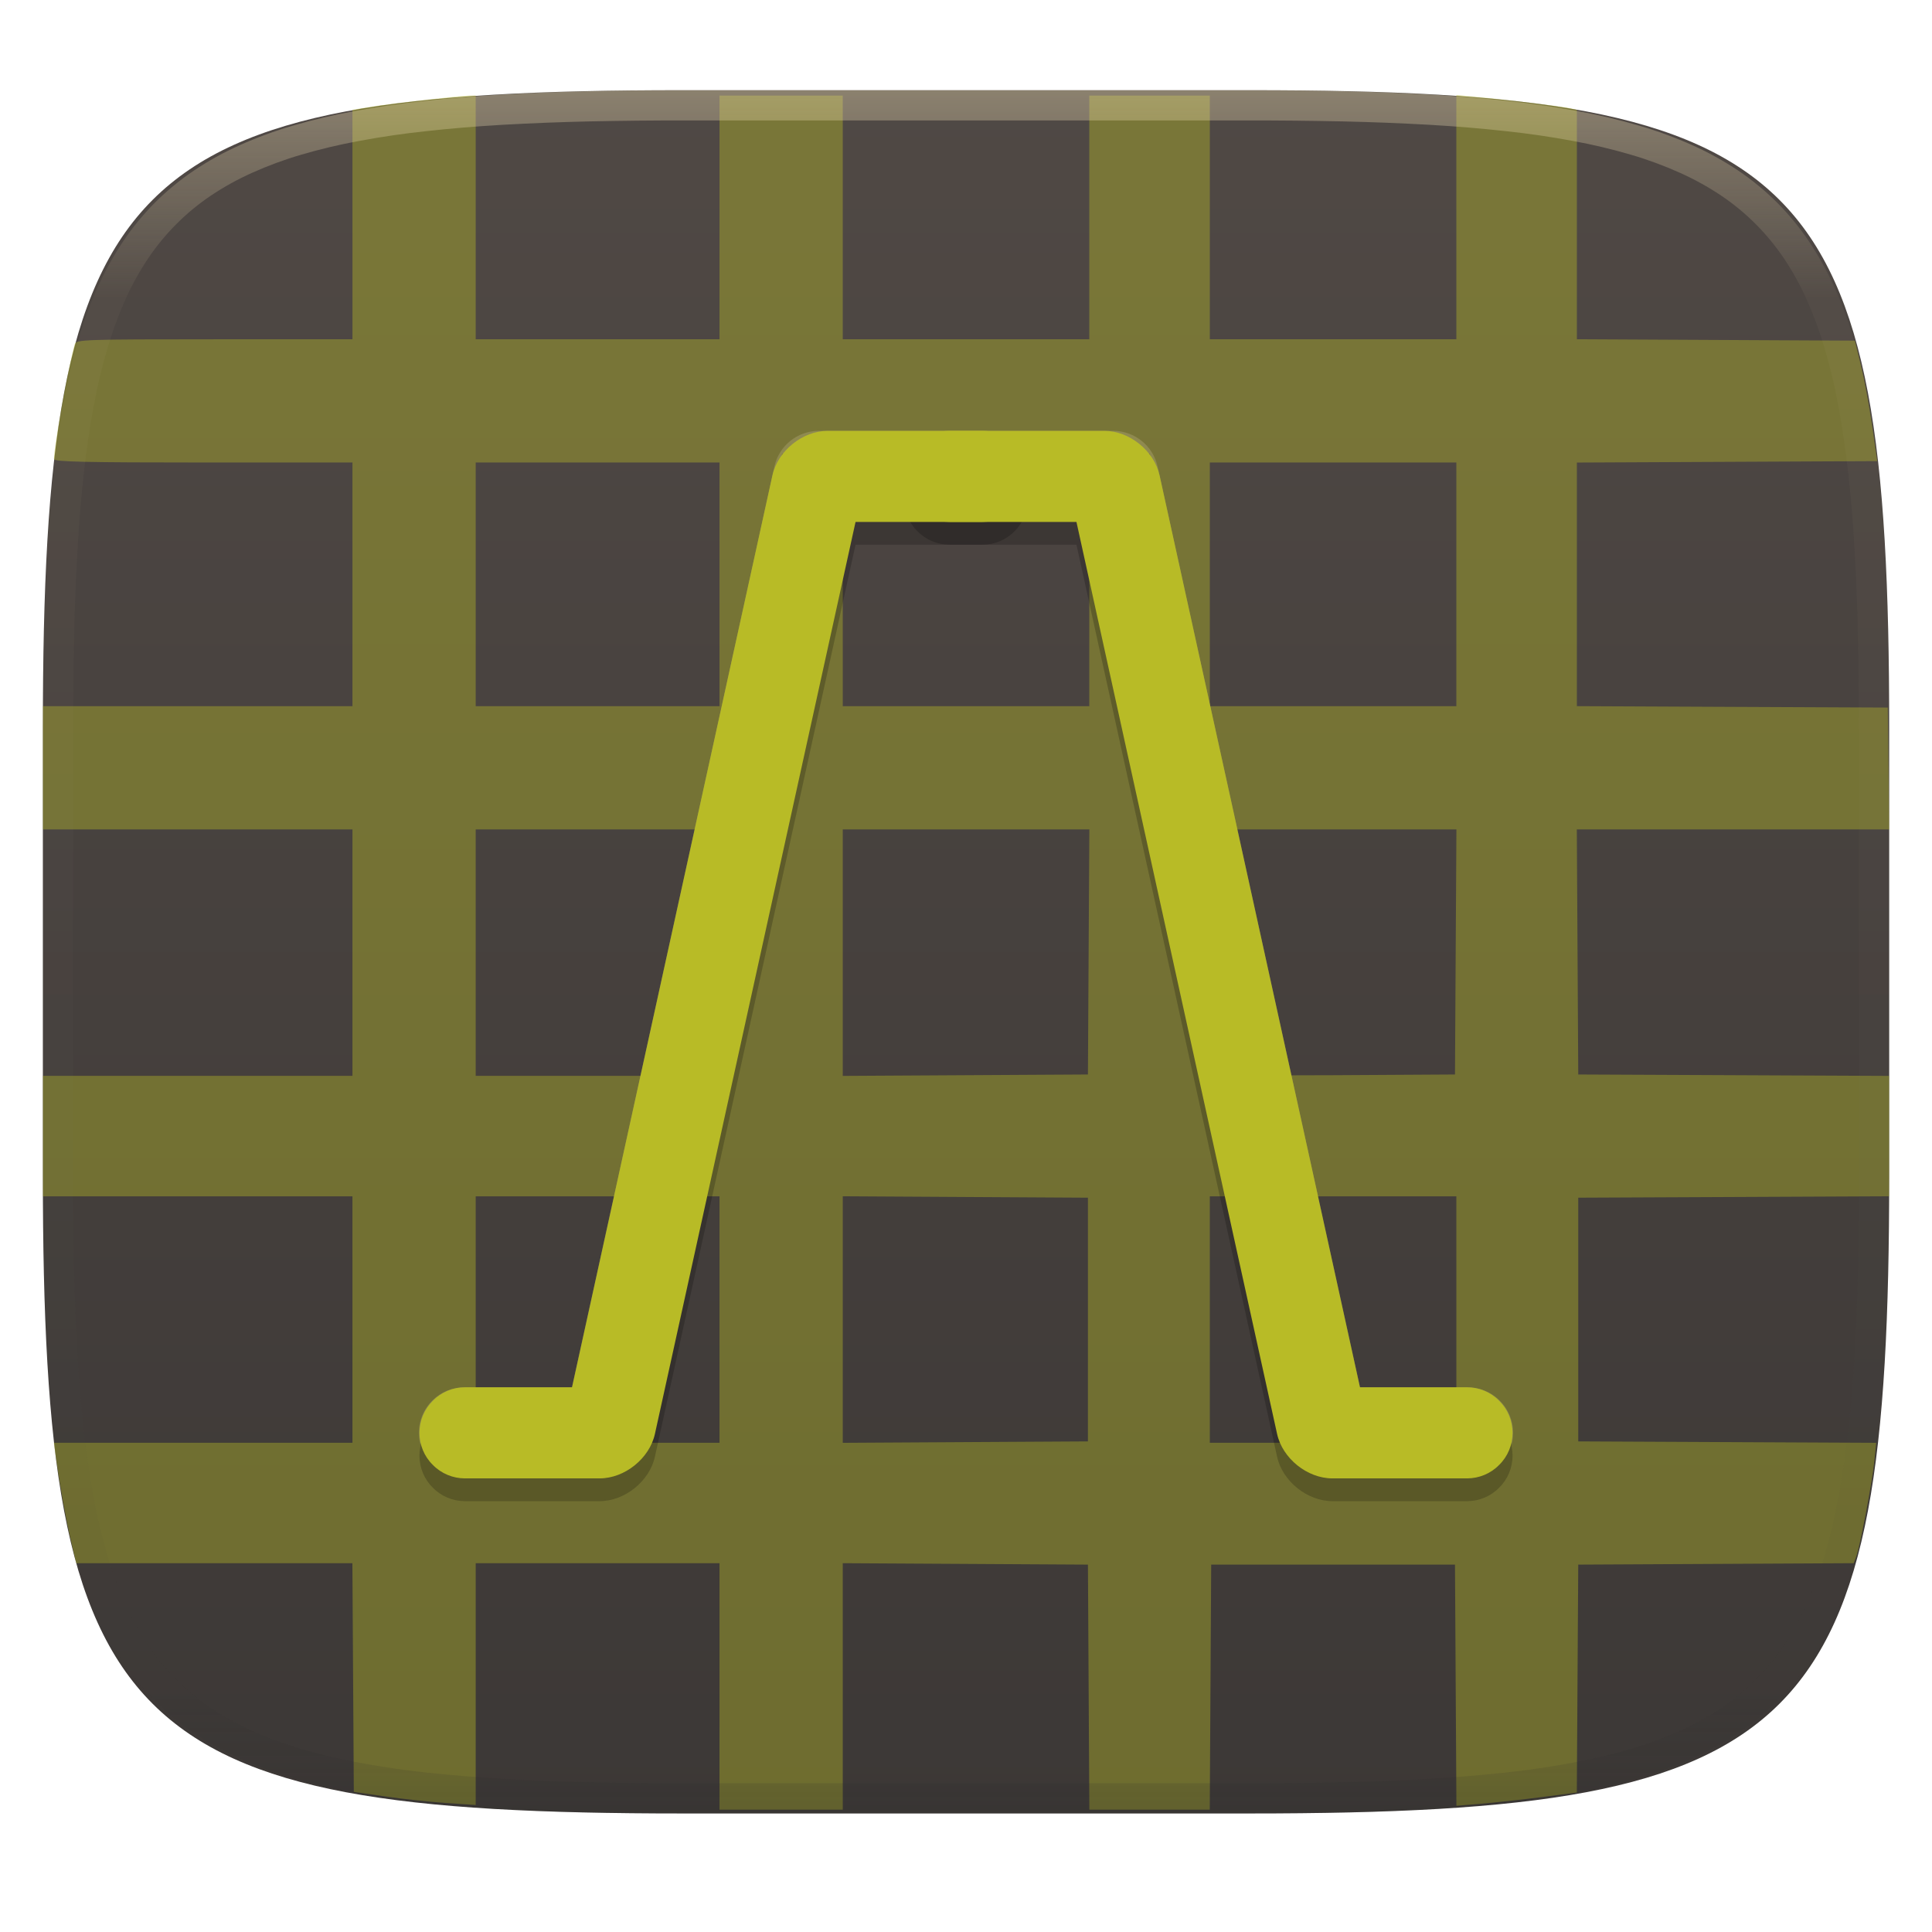 <svg xmlns="http://www.w3.org/2000/svg" style="isolation:isolate" width="256" height="256" viewBox="0 0 256 256">
 <g filter="url(#nnA0ElDKSmY5XI8GmFMYs2nz1vhVSYf6)">
  <linearGradient id="_lgradient_191" x1="0" x2="0" y1="0" y2="1" gradientTransform="matrix(244.648,0,0,228.338,5.68,11.952)" gradientUnits="userSpaceOnUse">
   <stop offset="0%" style="stop-color:#504945"/>
   <stop offset="100%" style="stop-color:#3c3836"/>
  </linearGradient>
  <path fill="url(#_lgradient_191)" d="M 165.689 11.952 C 239.745 11.952 250.328 22.509 250.328 96.495 L 250.328 155.746 C 250.328 229.733 239.745 240.29 165.689 240.29 L 90.319 240.29 C 16.264 240.29 5.68 229.733 5.68 155.746 L 5.68 96.495 C 5.68 22.509 16.264 11.952 90.319 11.952 L 165.689 11.952 Z"/>
 </g>
 <g opacity=".4">
  <path fill="#b8bb26" d="M 95.338 223.465 L 95.338 207.138 L 79.186 207.138 L 63.034 207.138 L 63.034 223.154 L 63.034 239.17 L 59.132 238.909 C 56.986 238.765 53.352 238.374 51.056 238.041 L 46.882 237.434 L 46.787 222.286 L 46.693 207.138 L 28.397 207.138 L 10.102 207.138 L 9.365 203.964 C 8.695 201.08 7.924 196.779 7.348 192.716 L 7.129 191.174 L 26.915 191.174 L 46.701 191.174 L 46.701 174.847 L 46.701 158.52 L 26.193 158.52 L 5.686 158.52 L 5.686 150.538 L 5.686 142.556 L 26.193 142.556 L 46.701 142.556 L 46.701 126.229 L 46.701 109.902 L 26.193 109.902 L 5.686 109.902 L 5.686 101.738 L 5.686 93.575 L 26.193 93.575 L 46.701 93.575 L 46.701 77.429 L 46.701 61.284 L 26.919 61.284 C 11.334 61.284 7.139 61.188 7.142 60.83 C 7.156 59.101 9.139 48.153 9.901 45.592 C 10.078 44.998 11.276 44.957 28.396 44.957 L 46.701 44.957 L 46.701 29.751 L 46.701 14.545 L 49.151 14.144 C 51.875 13.698 60.943 12.675 62.217 12.669 L 63.034 12.666 L 63.034 28.811 L 63.034 44.957 L 79.186 44.957 L 95.338 44.957 L 95.338 28.811 L 95.338 12.666 L 103.504 12.666 L 111.671 12.666 L 111.671 28.811 L 111.671 44.957 L 128.004 44.957 L 144.337 44.957 L 144.337 28.811 L 144.337 12.666 L 152.323 12.666 L 160.308 12.666 L 160.308 28.811 L 160.308 44.957 L 176.641 44.957 L 192.974 44.957 L 192.974 28.774 L 192.974 12.592 L 195.606 12.833 C 199.639 13.203 207.2 14.121 208.122 14.352 L 208.945 14.558 L 208.945 29.754 L 208.945 44.95 L 227.365 45.044 L 245.785 45.138 L 246.584 48.405 C 247.024 50.202 247.689 53.794 248.062 56.387 L 248.74 61.102 L 228.842 61.196 L 208.945 61.29 L 208.945 77.429 L 208.945 93.569 L 229.543 93.663 L 250.141 93.756 L 250.238 101.829 L 250.336 109.902 L 229.637 109.902 L 208.937 109.902 L 209.032 126.138 L 209.126 142.375 L 229.724 142.468 L 250.322 142.562 L 250.322 150.538 L 250.322 158.514 L 229.724 158.608 L 209.126 158.701 L 209.126 174.847 L 209.126 190.993 L 228.866 191.086 L 248.607 191.18 L 248.357 193.626 C 248.068 196.451 246.454 204.949 245.959 206.25 L 245.624 207.131 L 227.375 207.225 L 209.126 207.319 L 209.031 222.421 L 208.937 237.522 L 204.313 238.12 C 201.77 238.448 198.18 238.843 196.335 238.997 L 192.982 239.277 L 192.887 223.298 L 192.793 207.319 L 176.641 207.319 L 160.489 207.319 L 160.395 223.556 L 160.3 239.792 L 152.322 239.792 L 144.345 239.792 L 144.25 223.556 L 144.156 207.319 L 127.913 207.225 L 111.671 207.131 L 111.671 223.461 L 111.671 239.792 L 103.504 239.792 L 95.337 239.792 L 95.338 223.465 Z M 95.338 174.847 L 95.338 158.52 L 79.186 158.52 L 63.034 158.52 L 63.034 174.847 L 63.034 191.174 L 79.186 191.174 L 95.338 191.174 L 95.338 174.847 Z M 144.156 174.847 L 144.156 158.702 L 127.913 158.607 L 111.671 158.513 L 111.671 174.847 L 111.671 191.182 L 127.913 191.087 L 144.156 190.993 L 144.156 174.847 Z M 192.974 174.847 L 192.974 158.52 L 176.641 158.52 L 160.308 158.52 L 160.308 174.847 L 160.308 191.174 L 176.641 191.174 L 192.974 191.174 L 192.974 174.847 Z M 95.338 126.229 L 95.338 109.902 L 79.186 109.902 L 63.034 109.902 L 63.034 126.229 L 63.034 142.556 L 79.186 142.556 L 95.338 142.556 L 95.338 126.229 Z M 144.25 126.138 L 144.345 109.902 L 128.008 109.902 L 111.671 109.902 L 111.671 126.233 L 111.671 142.563 L 127.913 142.469 L 144.156 142.375 L 144.25 126.138 Z M 192.887 126.138 L 192.982 109.902 L 176.645 109.902 L 160.308 109.902 L 160.308 125.987 C 160.308 134.834 160.418 142.183 160.553 142.318 C 160.689 142.453 167.998 142.521 176.796 142.469 L 192.793 142.375 L 192.887 126.138 Z M 95.338 77.429 L 95.338 61.284 L 79.186 61.284 L 63.034 61.284 L 63.034 77.429 L 63.034 93.575 L 79.186 93.575 L 95.338 93.575 L 95.338 77.429 Z M 144.337 77.429 L 144.337 61.284 L 128.004 61.284 L 111.671 61.284 L 111.671 77.429 L 111.671 93.575 L 128.004 93.575 L 144.337 93.575 L 144.337 77.429 Z M 192.974 77.429 L 192.974 61.284 L 176.641 61.284 L 160.308 61.284 L 160.308 77.429 L 160.308 93.575 L 176.641 93.575 L 192.974 93.575 L 192.974 77.429 Z"/>
 </g>
 <g opacity=".4">
  <linearGradient id="_lgradient_192" x1=".517" x2=".517" y1="0" y2="1" gradientTransform="matrix(244.65,0,0,228.34,5.68,11.95)" gradientUnits="userSpaceOnUse">
   <stop offset="0%" style="stop-color:#ebdbb2"/>
   <stop offset="12.5%" stop-opacity=".098" style="stop-color:#ebdbb2"/>
   <stop offset="92.5%" stop-opacity=".098" style="stop-color:#282828"/>
   <stop offset="100%" stop-opacity=".498" style="stop-color:#282828"/>
  </linearGradient>
  <path fill="url(#_lgradient_192)" fill-rule="evenodd" d="M 165.068 11.951 C 169.396 11.941 173.724 11.991 178.052 12.089 C 181.927 12.167 185.803 12.315 189.678 12.541 C 193.131 12.737 196.583 13.022 200.026 13.395 C 203.085 13.73 206.144 14.181 209.174 14.741 C 211.889 15.243 214.574 15.881 217.22 16.657 C 219.62 17.355 221.971 18.219 224.243 19.241 C 226.358 20.184 228.384 21.304 230.302 22.591 C 232.142 23.829 233.863 25.244 235.437 26.806 C 237.001 28.378 238.417 30.088 239.656 31.925 C 240.945 33.841 242.066 35.865 243.02 37.967 C 244.043 40.247 244.909 42.585 245.617 44.972 C 246.394 47.615 247.034 50.297 247.535 53.009 C 248.096 56.035 248.548 59.081 248.883 62.136 C 249.257 65.575 249.542 69.014 249.739 72.462 C 249.965 76.323 250.112 80.194 250.201 84.055 C 250.289 88.378 250.339 92.701 250.329 97.014 L 250.329 155.226 C 250.339 159.549 250.289 163.862 250.201 168.185 C 250.112 172.056 249.965 175.917 249.739 179.778 C 249.542 183.226 249.257 186.675 248.883 190.104 C 248.548 193.159 248.096 196.215 247.535 199.241 C 247.034 201.943 246.394 204.625 245.617 207.268 C 244.909 209.655 244.043 212.003 243.02 214.273 C 242.066 216.385 240.945 218.399 239.656 220.315 C 238.417 222.152 237.001 223.872 235.437 225.434 C 233.863 226.996 232.142 228.411 230.302 229.649 C 228.384 230.936 226.358 232.056 224.243 232.999 C 221.971 234.021 219.62 234.885 217.22 235.593 C 214.574 236.369 211.889 237.007 209.174 237.499 C 206.144 238.068 203.085 238.51 200.026 238.845 C 196.583 239.218 193.131 239.503 189.678 239.699 C 185.803 239.925 181.927 240.073 178.052 240.161 C 173.724 240.249 169.396 240.299 165.068 240.289 L 90.942 240.289 C 86.614 240.299 82.286 240.249 77.958 240.161 C 74.083 240.073 70.207 239.925 66.332 239.699 C 62.879 239.503 59.427 239.218 55.984 238.845 C 52.925 238.51 49.866 238.068 46.836 237.499 C 44.121 237.007 41.436 236.369 38.79 235.593 C 36.39 234.885 34.039 234.021 31.767 232.999 C 29.652 232.056 27.626 230.936 25.708 229.649 C 23.868 228.411 22.147 226.996 20.573 225.434 C 19.009 223.872 17.593 222.152 16.354 220.315 C 15.065 218.399 13.944 216.385 12.99 214.273 C 11.967 212.003 11.101 209.655 10.393 207.268 C 9.616 204.625 8.976 201.943 8.475 199.241 C 7.914 196.215 7.462 193.159 7.127 190.104 C 6.753 186.675 6.468 183.226 6.271 179.778 C 6.045 175.917 5.898 172.056 5.809 168.185 C 5.721 163.862 5.671 159.549 5.681 155.226 L 5.681 97.014 C 5.671 92.701 5.721 88.378 5.809 84.055 C 5.898 80.194 6.045 76.323 6.271 72.462 C 6.468 69.014 6.753 65.575 7.127 62.136 C 7.462 59.081 7.914 56.035 8.475 53.009 C 8.976 50.297 9.616 47.615 10.393 44.972 C 11.101 42.585 11.967 40.247 12.99 37.967 C 13.944 35.865 15.065 33.841 16.354 31.925 C 17.593 30.088 19.009 28.378 20.573 26.806 C 22.147 25.244 23.868 23.829 25.708 22.591 C 27.626 21.304 29.652 20.184 31.767 19.241 C 34.039 18.219 36.39 17.355 38.79 16.657 C 41.436 15.881 44.121 15.243 46.836 14.741 C 49.866 14.181 52.925 13.73 55.984 13.395 C 59.427 13.022 62.879 12.737 66.332 12.541 C 70.207 12.315 74.083 12.167 77.958 12.089 C 82.286 11.991 86.614 11.941 90.942 11.951 L 165.068 11.951 Z M 165.078 15.96 C 169.376 15.95 173.675 15.999 177.973 16.087 C 181.8 16.176 185.626 16.323 189.452 16.539 C 192.836 16.736 196.219 17.011 199.583 17.384 C 202.554 17.699 205.515 18.131 208.446 18.681 C 211.023 19.153 213.58 19.762 216.099 20.499 C 218.322 21.147 220.495 21.953 222.6 22.896 C 224.509 23.751 226.338 24.763 228.069 25.922 C 229.692 27.013 231.207 28.26 232.594 29.646 C 233.981 31.031 235.23 32.544 236.332 34.165 C 237.492 35.894 238.506 37.712 239.361 39.608 C 240.306 41.72 241.112 43.892 241.761 46.102 C 242.509 48.617 243.109 51.162 243.591 53.736 C 244.132 56.664 244.565 59.611 244.889 62.578 C 245.263 65.938 245.539 69.308 245.735 72.688 C 245.952 76.51 246.109 80.322 246.188 84.144 C 246.276 88.437 246.325 92.721 246.325 97.014 C 246.325 97.014 246.325 97.014 246.325 97.014 L 246.325 155.226 C 246.325 155.226 246.325 155.226 246.325 155.226 C 246.325 159.519 246.276 163.803 246.188 168.096 C 246.109 171.918 245.952 175.74 245.735 179.552 C 245.539 182.932 245.263 186.302 244.889 189.672 C 244.565 192.629 244.132 195.576 243.591 198.504 C 243.109 201.078 242.509 203.623 241.761 206.138 C 241.112 208.358 240.306 210.52 239.361 212.632 C 238.506 214.528 237.492 216.356 236.332 218.075 C 235.23 219.706 233.981 221.219 232.594 222.604 C 231.207 223.98 229.692 225.227 228.069 226.318 C 226.338 227.477 224.509 228.489 222.6 229.344 C 220.495 230.297 218.322 231.093 216.099 231.741 C 213.58 232.478 211.023 233.087 208.446 233.559 C 205.515 234.109 202.554 234.541 199.583 234.865 C 196.219 235.229 192.836 235.514 189.452 235.701 C 185.626 235.917 181.8 236.074 177.973 236.153 C 173.675 236.251 169.376 236.29 165.078 236.29 C 165.078 236.29 165.078 236.29 165.068 236.29 L 90.942 236.29 C 90.932 236.29 90.932 236.29 90.932 236.29 C 86.634 236.29 82.335 236.251 78.037 236.153 C 74.21 236.074 70.384 235.917 66.558 235.701 C 63.174 235.514 59.791 235.229 56.427 234.865 C 53.456 234.541 50.495 234.109 47.564 233.559 C 44.987 233.087 42.43 232.478 39.911 231.741 C 37.688 231.093 35.515 230.297 33.41 229.344 C 31.501 228.489 29.672 227.477 27.941 226.318 C 26.318 225.227 24.803 223.98 23.416 222.604 C 22.029 221.219 20.78 219.706 19.678 218.075 C 18.518 216.356 17.504 214.528 16.649 212.632 C 15.704 210.52 14.898 208.358 14.249 206.138 C 13.501 203.623 12.901 201.078 12.419 198.504 C 11.878 195.576 11.445 192.629 11.121 189.672 C 10.747 186.302 10.472 182.932 10.275 179.552 C 10.058 175.74 9.901 171.918 9.822 168.096 C 9.734 163.803 9.685 159.519 9.685 155.226 C 9.685 155.226 9.685 155.226 9.685 155.226 L 9.685 97.014 C 9.685 97.014 9.685 97.014 9.685 97.014 C 9.685 92.721 9.734 88.437 9.822 84.144 C 9.901 80.322 10.058 76.51 10.275 72.688 C 10.472 69.308 10.747 65.938 11.121 62.578 C 11.445 59.611 11.878 56.664 12.419 53.736 C 12.901 51.162 13.501 48.617 14.249 46.102 C 14.898 43.892 15.704 41.72 16.649 39.608 C 17.504 37.712 18.518 35.894 19.678 34.165 C 20.78 32.544 22.029 31.031 23.416 29.646 C 24.803 28.26 26.318 27.013 27.941 25.922 C 29.672 24.763 31.501 23.751 33.41 22.896 C 35.515 21.953 37.688 21.147 39.911 20.499 C 42.43 19.762 44.987 19.153 47.564 18.681 C 50.495 18.131 53.456 17.699 56.427 17.384 C 59.791 17.011 63.174 16.736 66.558 16.539 C 70.384 16.323 74.21 16.176 78.037 16.087 C 82.335 15.999 86.634 15.95 90.932 15.96 C 90.932 15.96 90.932 15.96 90.942 15.96 L 165.068 15.96 C 165.078 15.96 165.078 15.96 165.078 15.96 Z"/>
 </g>
 <g>
  <g opacity=".2">
   <path fill="#ebdbb2" d="M 108.504 57.088 C 105.671 57.089 103.219 59.06 102.61 61.827 L 75.789 183.824 L 61.615 183.824 C 59.734 183.799 57.95 184.653 56.788 186.132 C 55.627 187.611 55.222 189.547 55.692 191.368 C 56.387 188.674 58.833 186.805 61.615 186.842 L 75.789 186.842 L 102.61 64.844 C 103.219 62.077 105.671 60.106 108.504 60.106 L 125.831 60.106 L 130.169 60.106 L 147.496 60.106 C 150.329 60.106 152.781 62.077 153.39 64.844 L 180.211 186.842 L 194.385 186.842 C 197.167 186.805 199.613 188.674 200.308 191.368 C 200.778 189.547 200.373 187.611 199.212 186.132 C 198.05 184.653 196.266 183.799 194.385 183.824 L 180.211 183.824 L 153.39 61.827 C 152.781 59.06 150.329 57.089 147.496 57.088 L 130.169 57.088 L 125.831 57.088 L 108.504 57.088 Z"/>
  </g>
  <g opacity=".2">
   <path d="M 194.385 186.842 C 195.985 186.842 197.524 187.475 198.64 188.622 C 199.787 189.738 200.42 191.277 200.42 192.877 C 200.42 194.476 199.787 196.015 198.64 197.131 C 197.524 198.278 195.985 198.912 194.385 198.912 L 176.552 198.912 C 173.221 198.912 169.936 196.271 169.22 193.017 L 142.635 72.176 L 125.827 72.176 C 124.228 72.176 122.689 71.542 121.573 70.396 C 120.426 69.279 119.792 67.74 119.792 66.141 C 119.792 64.542 120.426 63.003 121.573 61.886 C 122.689 60.74 124.228 60.106 125.827 60.106 L 152.351 60.106 L 180.203 186.842 L 194.385 186.842 Z"/>
  </g>
  <g opacity=".2">
   <path d="M 61.615 198.912 C 60.015 198.912 58.476 198.278 57.36 197.131 C 56.213 196.015 55.58 194.476 55.58 192.877 C 55.58 191.277 56.213 189.738 57.36 188.622 C 58.476 187.475 60.015 186.842 61.615 186.842 L 75.797 186.842 L 103.649 60.106 L 130.173 60.106 C 131.772 60.106 133.311 60.74 134.427 61.886 C 135.574 63.003 136.208 64.542 136.208 66.141 C 136.208 67.74 135.574 69.279 134.427 70.396 C 133.311 71.542 131.772 72.176 130.173 72.176 L 113.365 72.176 L 86.78 193.017 C 86.064 196.271 82.779 198.912 79.448 198.912 L 61.615 198.912 Z"/>
  </g>
  <path fill="#b8bb26" d="M 194.385 183.824 C 195.985 183.824 197.524 184.458 198.64 185.604 C 199.787 186.721 200.42 188.26 200.42 189.859 C 200.42 191.458 199.787 192.997 198.64 194.114 C 197.524 195.26 195.985 195.894 194.385 195.894 L 176.552 195.894 C 173.221 195.894 169.936 193.253 169.22 190 L 142.635 69.158 L 125.827 69.158 C 124.228 69.158 122.689 68.525 121.573 67.378 C 120.426 66.262 119.792 64.723 119.792 63.123 C 119.792 61.524 120.426 59.985 121.573 58.869 C 122.689 57.722 124.228 57.088 125.827 57.088 L 146.316 57.088 C 149.647 57.088 152.932 59.73 153.647 62.983 L 180.203 183.824 L 194.385 183.824 Z"/>
  <path fill="#b8bb26" d="M 61.615 195.894 C 60.015 195.894 58.476 195.26 57.36 194.114 C 56.213 192.997 55.58 191.458 55.58 189.859 C 55.58 188.26 56.213 186.721 57.36 185.604 C 58.476 184.458 60.015 183.824 61.615 183.824 L 75.797 183.824 L 102.353 62.983 C 103.068 59.73 106.353 57.088 109.684 57.088 L 130.173 57.088 C 131.772 57.088 133.311 57.722 134.427 58.869 C 135.574 59.985 136.208 61.524 136.208 63.123 C 136.208 64.723 135.574 66.262 134.427 67.378 C 133.311 68.525 131.772 69.158 130.173 69.158 L 113.365 69.158 L 86.78 190 C 86.064 193.253 82.779 195.894 79.448 195.894 L 61.615 195.894 Z"/>
 </g>
</svg>
